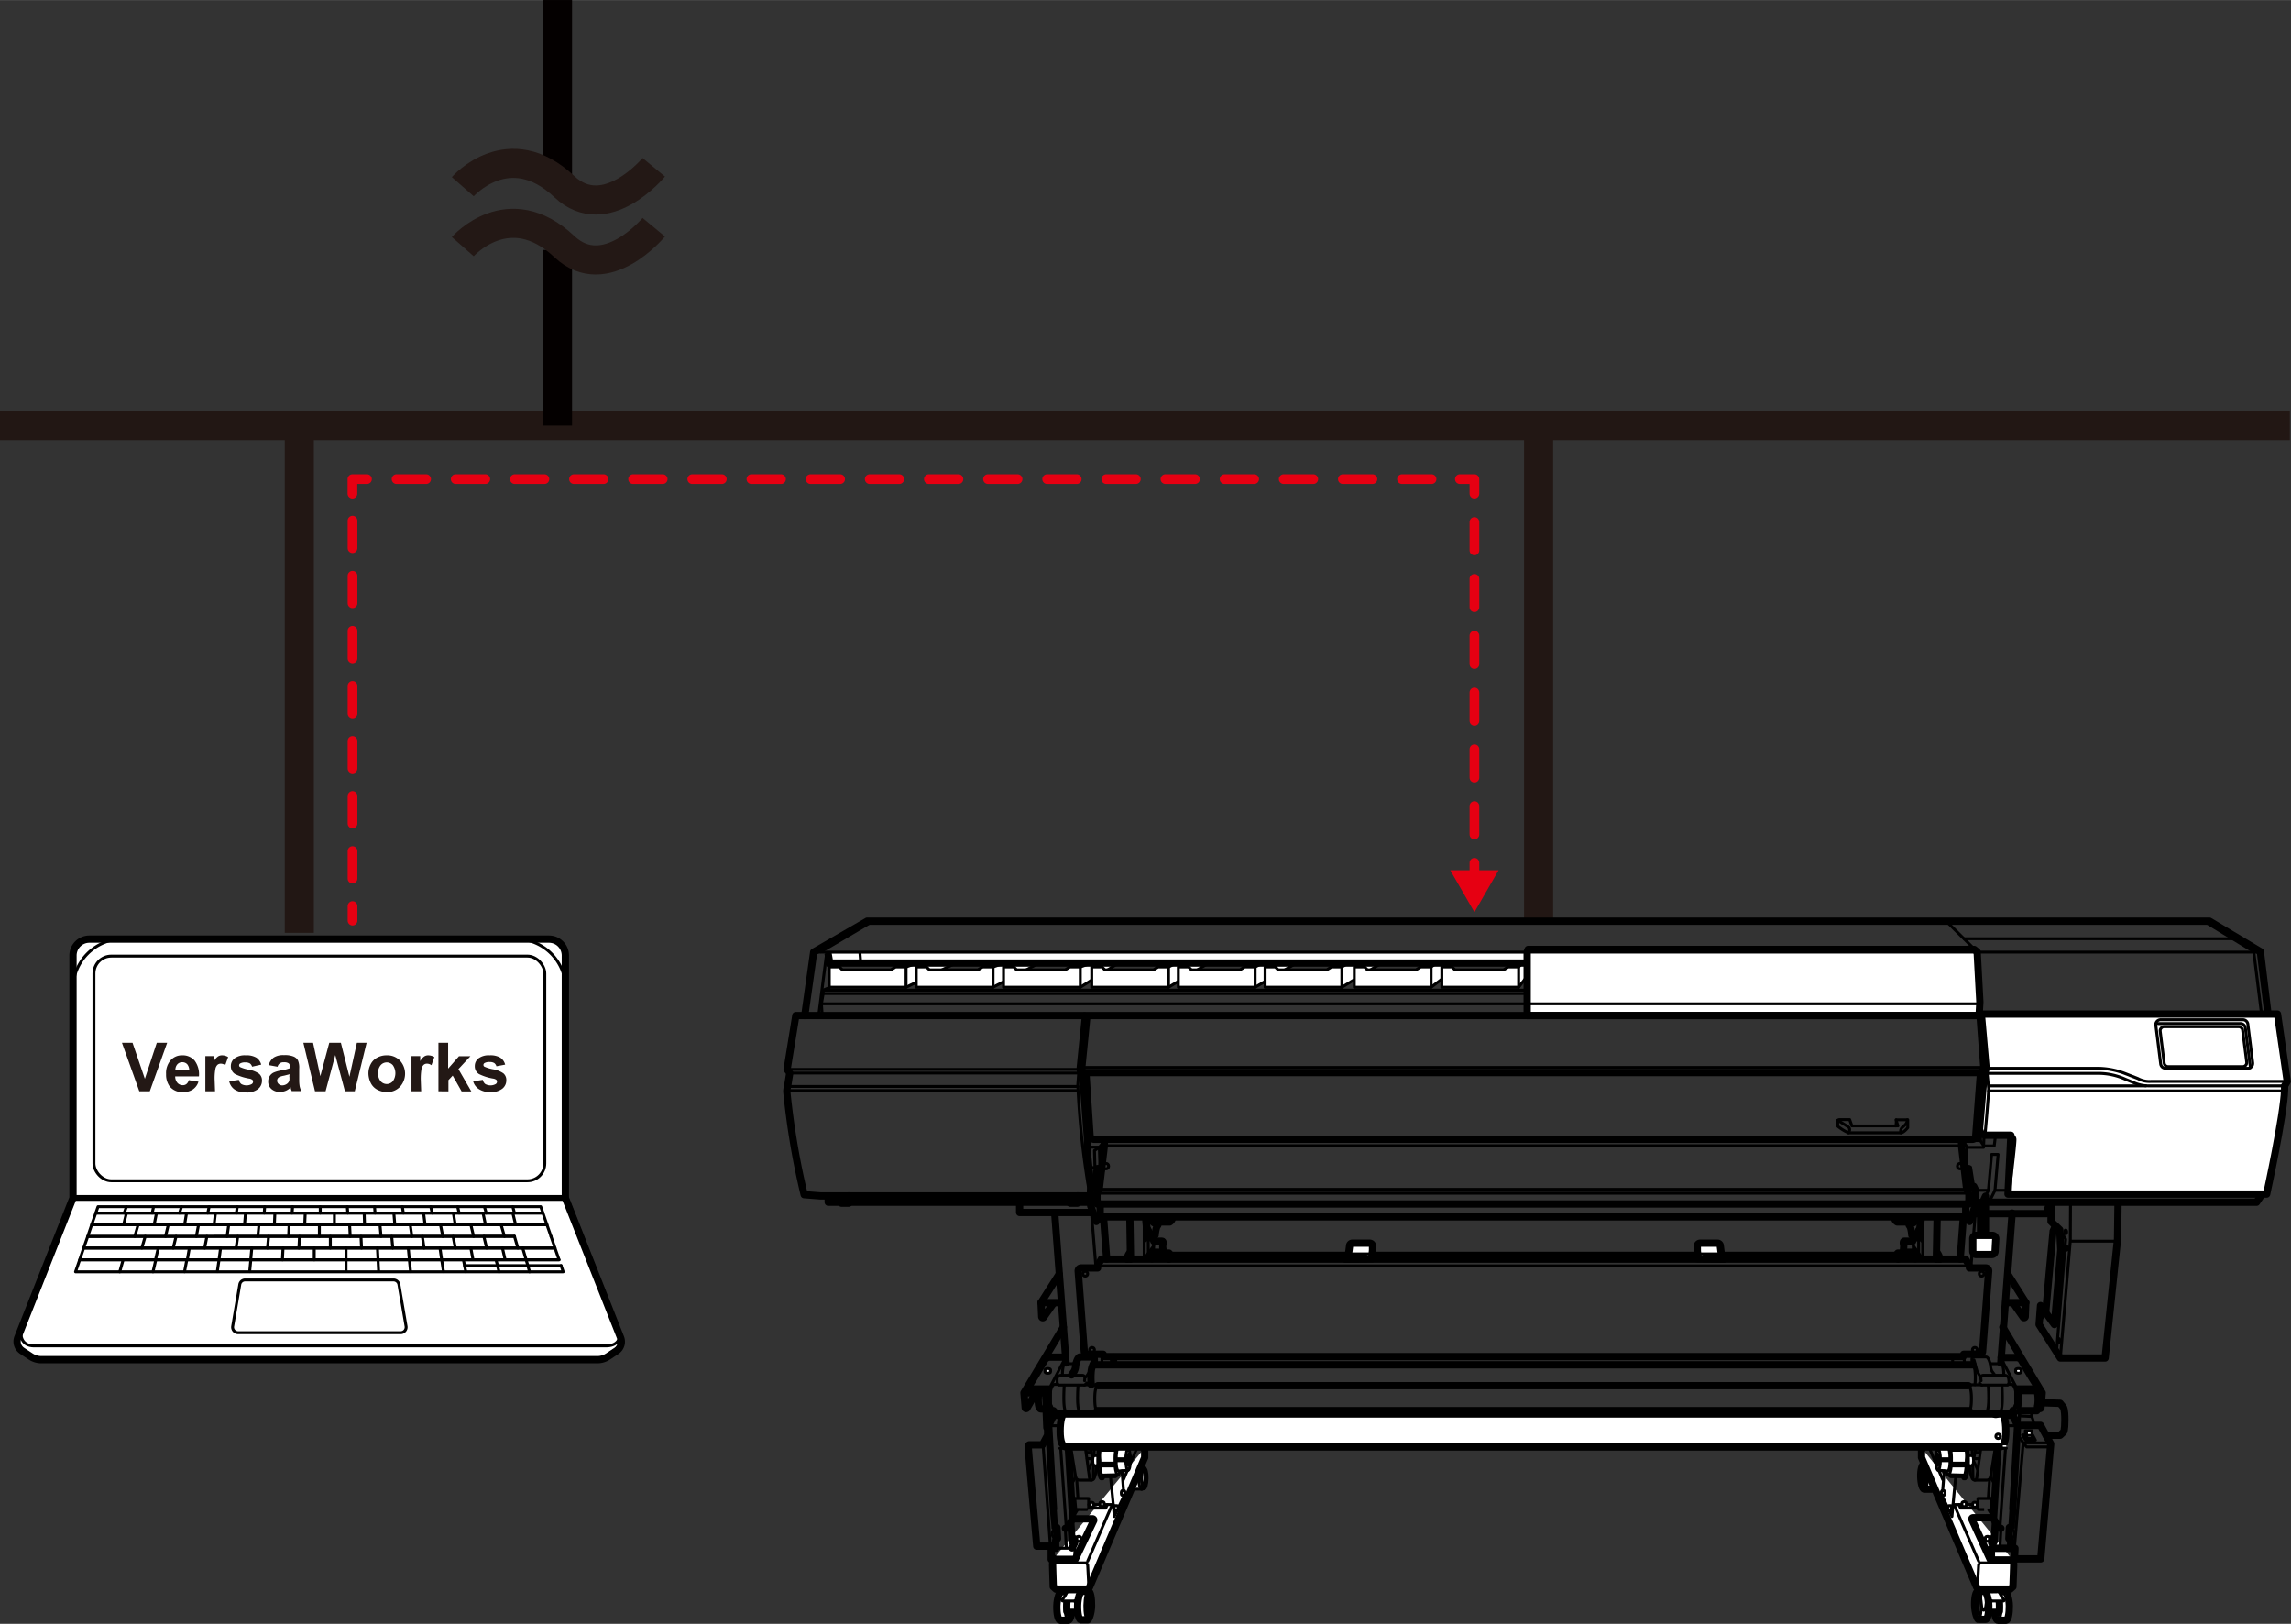 <svg id="レイヤー_1" data-name="レイヤー 1" xmlns="http://www.w3.org/2000/svg" width="83.36mm" height="59.08mm" viewBox="0 0 236.29 167.46"><rect x="0" y="0" width="236.29" height="167.46" fill="#333333" stroke="none"/><defs><style>.cls-1,.cls-15,.cls-2,.cls-3{fill:#fff;}.cls-1{stroke:#221714;}.cls-1,.cls-12,.cls-13{stroke-width:3px;}.cls-14,.cls-15,.cls-2,.cls-3,.cls-4,.cls-5{stroke:#000;}.cls-14,.cls-2,.cls-3,.cls-4,.cls-5,.cls-6,.cls-7,.cls-8,.cls-9{stroke-linecap:round;stroke-linejoin:round;}.cls-14,.cls-15,.cls-2{stroke-width:0.75px;}.cls-3,.cls-4{stroke-width:0.3px;}.cls-13,.cls-14,.cls-4,.cls-5,.cls-6,.cls-7,.cls-8,.cls-9{fill:none;}.cls-5{stroke-width:0.6px;}.cls-6,.cls-7,.cls-8,.cls-9{stroke:#e60012;}.cls-7{stroke-dasharray:2.84 2.84;}.cls-8{stroke-dasharray:3.05 3.05;}.cls-9{stroke-dasharray:2.93 2.93;}.cls-10{fill:#e60012;}.cls-11,.cls-12{fill:#231815;}.cls-12{stroke:#040000;}.cls-12,.cls-13,.cls-15{stroke-miterlimit:10;}.cls-13{stroke:#231815;}</style></defs><polyline class="cls-1" points="0 43.89 23.14 43.89 236.17 43.89"/><line class="cls-1" x1="30.87" y1="96.2" x2="30.87" y2="43.89"/><line class="cls-1" x1="158.69" y1="95.02" x2="158.69" y2="43.89"/><path class="cls-2" d="M64,137.94l-5.69-14.4v-25a1.69,1.69,0,0,0-1.68-1.69H9.21a1.69,1.69,0,0,0-1.68,1.69v25L2.36,136.62h0l-.52,1.32a1.15,1.15,0,0,0,.43,1.36l.91.6a2,2,0,0,0,1.08.32H61.62a2,2,0,0,0,1.08-.32l.9-.6A1.14,1.14,0,0,0,64,137.94Z"/><rect class="cls-3" x="9.69" y="98.6" width="46.5" height="23.17" rx="1.79"/><path class="cls-4" d="M12.68,96.83H53.2A5.15,5.15,0,0,1,58.35,102v21.56a0,0,0,0,1,0,0H7.53a0,0,0,0,1,0,0V102A5.15,5.15,0,0,1,12.68,96.83Z"/><path class="cls-4" d="M2.36,136.62c-.5,1.27,0,2.18,1.15,2.18h59c1.11,0,1.63-.69,1.27-1.59"/><path class="cls-5" d="M61.62,140.22H4.26a2,2,0,0,1-1.08-.32l-.91-.6a1.15,1.15,0,0,1-.43-1.36l5.69-14.4H58.35L64,137.94a1.14,1.14,0,0,1-.44,1.36l-.9.6A2,2,0,0,1,61.62,140.22Z"/><polygon class="cls-4" points="8.22 129.92 57.66 129.92 57.24 128.71 8.63 128.71 8.22 129.92"/><polyline class="cls-4" points="53.06 127.5 9.05 127.51 8.63 128.71 57.24 128.71 56.83 127.51"/><polyline class="cls-4" points="57.66 129.92 8.22 129.92 7.79 131.16 58.09 131.16 57.87 130.52"/><line class="cls-4" x1="57.87" y1="130.52" x2="47.92" y2="130.52"/><polygon class="cls-4" points="55.77 124.44 10.11 124.44 9.88 125.1 56 125.1 55.77 124.44"/><polyline class="cls-4" points="56.83 127.51 56.41 126.3 9.46 126.3 9.05 127.51 53.06 127.5"/><polygon class="cls-4" points="56 125.1 9.88 125.1 9.46 126.3 56.41 126.3 56 125.1"/><line class="cls-4" x1="32.41" y1="129.92" x2="32.41" y2="128.71"/><line class="cls-4" x1="29.13" y1="129.92" x2="29.19" y2="128.71"/><line class="cls-4" x1="25.86" y1="129.92" x2="25.97" y2="128.71"/><line class="cls-4" x1="22.59" y1="129.92" x2="22.75" y2="128.71"/><line class="cls-4" x1="19.32" y1="129.92" x2="19.53" y2="128.71"/><line class="cls-4" x1="16.04" y1="129.92" x2="16.32" y2="128.71"/><line class="cls-4" x1="35.69" y1="129.92" x2="35.69" y2="128.71"/><line class="cls-4" x1="38.99" y1="129.91" x2="38.93" y2="128.71"/><line class="cls-4" x1="42.22" y1="129.9" x2="42.11" y2="128.71"/><line class="cls-4" x1="45.55" y1="129.9" x2="45.38" y2="128.71"/><line class="cls-4" x1="48.78" y1="129.89" x2="48.56" y2="128.71"/><line class="cls-4" x1="52.09" y1="129.88" x2="51.82" y2="128.71"/><line class="cls-4" x1="54.25" y1="129.87" x2="53.91" y2="128.71"/><line class="cls-4" x1="39.05" y1="131.13" x2="38.99" y2="129.91"/><line class="cls-4" x1="42.34" y1="131.14" x2="42.22" y2="129.9"/><line class="cls-4" x1="45.74" y1="131.14" x2="45.55" y2="129.9"/><line class="cls-4" x1="48.04" y1="131.15" x2="47.8" y2="129.95"/><line class="cls-4" x1="51.47" y1="131.16" x2="51.16" y2="129.92"/><line class="cls-4" x1="54.62" y1="131.16" x2="54.25" y2="129.87"/><line class="cls-4" x1="37.29" y1="128.71" x2="37.23" y2="127.51"/><line class="cls-4" x1="40.51" y1="128.71" x2="40.4" y2="127.51"/><line class="cls-4" x1="43.74" y1="128.71" x2="43.56" y2="127.51"/><line class="cls-4" x1="46.96" y1="128.71" x2="46.73" y2="127.51"/><line class="cls-4" x1="50.19" y1="128.71" x2="49.9" y2="127.5"/><line class="cls-4" x1="53.41" y1="128.71" x2="53.06" y2="127.5"/><line class="cls-4" x1="52.03" y1="127.51" x2="51.68" y2="126.3"/><line class="cls-4" x1="48.85" y1="127.51" x2="48.56" y2="126.3"/><line class="cls-4" x1="45.67" y1="127.51" x2="45.43" y2="126.3"/><line class="cls-4" x1="42.48" y1="127.51" x2="42.31" y2="126.3"/><line class="cls-4" x1="39.3" y1="127.51" x2="39.19" y2="126.3"/><line class="cls-4" x1="36.12" y1="127.51" x2="36.06" y2="126.3"/><line class="cls-4" x1="14.63" y1="128.71" x2="14.98" y2="127.5"/><line class="cls-4" x1="17.87" y1="128.71" x2="18.16" y2="127.5"/><line class="cls-4" x1="21.11" y1="128.71" x2="21.34" y2="127.51"/><line class="cls-4" x1="24.35" y1="128.71" x2="24.52" y2="127.51"/><line class="cls-4" x1="27.59" y1="128.71" x2="27.7" y2="127.51"/><line class="cls-4" x1="30.83" y1="128.71" x2="30.89" y2="127.51"/><line class="cls-4" x1="34.07" y1="128.71" x2="34.07" y2="127.51"/><line class="cls-4" x1="12.35" y1="131.16" x2="12.7" y2="129.92"/><line class="cls-4" x1="15.78" y1="131.16" x2="16.07" y2="129.92"/><line class="cls-4" x1="19.03" y1="131.15" x2="19.27" y2="129.92"/><line class="cls-4" x1="22.41" y1="131.14" x2="22.59" y2="129.92"/><line class="cls-4" x1="25.75" y1="131.14" x2="25.87" y2="129.92"/><line class="cls-4" x1="35.69" y1="131.12" x2="35.69" y2="129.92"/><line class="cls-4" x1="13.9" y1="127.51" x2="14.25" y2="126.3"/><line class="cls-4" x1="17.07" y1="127.51" x2="17.36" y2="126.3"/><line class="cls-4" x1="20.25" y1="127.51" x2="20.48" y2="126.3"/><line class="cls-4" x1="23.42" y1="127.51" x2="23.59" y2="126.3"/><line class="cls-4" x1="26.59" y1="127.51" x2="26.71" y2="126.3"/><line class="cls-4" x1="29.77" y1="127.51" x2="29.82" y2="126.3"/><line class="cls-4" x1="32.94" y1="127.51" x2="32.94" y2="126.3"/><line class="cls-4" x1="12.75" y1="126.3" x2="13.04" y2="125.1"/><line class="cls-4" x1="15.9" y1="126.3" x2="16.14" y2="125.1"/><line class="cls-4" x1="19.04" y1="126.3" x2="19.24" y2="125.1"/><line class="cls-4" x1="22.08" y1="126.3" x2="22.22" y2="125.1"/><line class="cls-4" x1="25.22" y1="126.3" x2="25.32" y2="125.1"/><line class="cls-4" x1="28.3" y1="126.3" x2="28.35" y2="125.1"/><line class="cls-4" x1="31.43" y1="126.3" x2="31.48" y2="125.1"/><line class="cls-4" x1="53.18" y1="126.3" x2="52.89" y2="125.1"/><line class="cls-4" x1="50.07" y1="126.3" x2="49.82" y2="125.1"/><line class="cls-4" x1="46.95" y1="126.3" x2="46.76" y2="125.1"/><line class="cls-4" x1="43.84" y1="126.3" x2="43.69" y2="125.1"/><line class="cls-4" x1="40.72" y1="126.3" x2="40.62" y2="125.1"/><line class="cls-4" x1="37.6" y1="126.3" x2="37.56" y2="125.1"/><line class="cls-4" x1="34.49" y1="126.3" x2="34.49" y2="125.1"/><line class="cls-4" x1="12.81" y1="125.1" x2="13.04" y2="124.44"/><line class="cls-4" x1="18.52" y1="125.1" x2="18.72" y2="124.44"/><line class="cls-4" x1="21.43" y1="125.1" x2="21.57" y2="124.44"/><line class="cls-4" x1="24.38" y1="125.1" x2="24.47" y2="124.44"/><line class="cls-4" x1="27.25" y1="125.1" x2="27.3" y2="124.44"/><line class="cls-4" x1="30.13" y1="125.1" x2="30.18" y2="124.44"/><line class="cls-4" x1="53.06" y1="125.1" x2="52.89" y2="124.44"/><line class="cls-4" x1="50.15" y1="125.1" x2="49.96" y2="124.44"/><line class="cls-4" x1="47.35" y1="125.1" x2="47.2" y2="124.44"/><line class="cls-4" x1="44.57" y1="125.1" x2="44.43" y2="124.44"/><line class="cls-4" x1="41.6" y1="125.1" x2="41.5" y2="124.44"/><line class="cls-4" x1="35.87" y1="125.1" x2="35.82" y2="124.44"/><line class="cls-4" x1="33.03" y1="125.1" x2="33.03" y2="124.44"/><line class="cls-4" x1="38.68" y1="125.1" x2="38.63" y2="124.44"/><path class="cls-4" d="M40.59,132H25.29a.56.56,0,0,0-.56.47L24,136.77a.57.57,0,0,0,.56.67H41.32a.57.57,0,0,0,.56-.67l-.73-4.26A.57.57,0,0,0,40.59,132Z"/><line class="cls-4" x1="15.7" y1="125.1" x2="15.84" y2="124.44"/><line class="cls-6" x1="36.36" y1="94.94" x2="36.36" y2="93.44"/><line class="cls-7" x1="36.36" y1="90.61" x2="36.36" y2="52.32"/><polyline class="cls-6" points="36.35 50.91 36.35 49.41 37.85 49.41"/><line class="cls-8" x1="40.9" y1="49.41" x2="149.05" y2="49.41"/><polyline class="cls-6" points="150.57 49.41 152.07 49.41 152.07 50.91"/><line class="cls-9" x1="152.07" y1="53.83" x2="152.07" y2="87.52"/><line class="cls-6" x1="152.07" y1="88.98" x2="152.07" y2="90.48"/><polygon class="cls-10" points="149.58 89.75 152.07 94.07 154.56 89.75 149.58 89.75"/><path class="cls-11" d="M14.37,112.54l-1.79-5h1.09l1.27,3.71,1.23-3.71h1.07l-1.79,5Z"/><path class="cls-11" d="M19.47,111.39l1,.16a1.51,1.51,0,0,1-.58.8,1.72,1.72,0,0,1-1,.27,1.64,1.64,0,0,1-1.41-.61,2.07,2.07,0,0,1-.35-1.25,2,2,0,0,1,.47-1.42,1.54,1.54,0,0,1,1.19-.51,1.6,1.6,0,0,1,1.28.54,2.37,2.37,0,0,1,.45,1.63H18.07a1,1,0,0,0,.23.67.73.73,0,0,0,.56.24.57.57,0,0,0,.38-.13A.74.74,0,0,0,19.47,111.39Zm.05-1a1,1,0,0,0-.21-.64.69.69,0,0,0-.5-.21.67.67,0,0,0-.52.22.86.86,0,0,0-.2.63Z"/><path class="cls-11" d="M22.18,112.54h-1v-3.63h.89v.52a1.38,1.38,0,0,1,.41-.48.74.74,0,0,1,.42-.12,1.21,1.21,0,0,1,.63.18l-.3.84a.8.8,0,0,0-.45-.16.55.55,0,0,0-.34.11.79.79,0,0,0-.22.4,5.35,5.35,0,0,0-.08,1.22Z"/><path class="cls-11" d="M23.64,111.51l1-.15a.69.69,0,0,0,.25.43,1.11,1.11,0,0,0,1.08,0,.29.29,0,0,0,.13-.25.21.21,0,0,0-.07-.18.7.7,0,0,0-.32-.13,5.23,5.23,0,0,1-1.47-.47.93.93,0,0,1-.43-.82,1,1,0,0,1,.37-.79,1.77,1.77,0,0,1,1.16-.32,2,2,0,0,1,1.1.24,1.23,1.23,0,0,1,.5.72L26,110a.65.65,0,0,0-.22-.33.88.88,0,0,0-.47-.11,1,1,0,0,0-.54.11.23.23,0,0,0-.11.19.21.21,0,0,0,.1.18,3.78,3.78,0,0,0,.89.27,2.56,2.56,0,0,1,1.07.42.89.89,0,0,1,.3.72,1.09,1.09,0,0,1-.41.86,1.85,1.85,0,0,1-1.24.35,2,2,0,0,1-1.17-.3A1.39,1.39,0,0,1,23.64,111.51Z"/><path class="cls-11" d="M28.59,110l-.87-.16a1.38,1.38,0,0,1,.51-.78,1.82,1.82,0,0,1,1.06-.25,2.34,2.34,0,0,1,1,.15.9.9,0,0,1,.44.39,1.88,1.88,0,0,1,.13.86v1.12a4,4,0,0,0,.05.71,2.14,2.14,0,0,0,.17.48h-1c0-.06-.06-.16-.09-.28a.53.53,0,0,0,0-.11,1.48,1.48,0,0,1-1.12.47,1.24,1.24,0,0,1-.88-.3,1,1,0,0,1-.33-.77,1,1,0,0,1,.15-.55,1,1,0,0,1,.41-.37,3.33,3.33,0,0,1,.77-.22,4.38,4.38,0,0,0,.93-.24v-.09a.51.51,0,0,0-.14-.4.8.8,0,0,0-.51-.11.59.59,0,0,0-.64.45Zm1.29.78-.59.15a1.77,1.77,0,0,0-.52.16.43.43,0,0,0-.19.34.47.47,0,0,0,.15.35.53.53,0,0,0,.39.15.86.86,0,0,0,.49-.17.64.64,0,0,0,.23-.32,1.65,1.65,0,0,0,0-.47Z"/><path class="cls-11" d="M32.49,112.54l-1.2-5h1l.75,3.44.92-3.44h1.2l.88,3.5.77-3.5h1l-1.22,5H35.58l-1-3.74-1,3.74Z"/><path class="cls-11" d="M38,110.68a2.06,2.06,0,0,1,.23-.93,1.57,1.57,0,0,1,.67-.68,2,2,0,0,1,1-.24,1.8,1.8,0,0,1,1.35.54,2,2,0,0,1,0,2.71,1.79,1.79,0,0,1-1.34.54,2.1,2.1,0,0,1-.95-.22,1.57,1.57,0,0,1-.69-.66A2.3,2.3,0,0,1,38,110.68Zm1,0a1.19,1.19,0,0,0,.26.82.83.83,0,0,0,1.26,0,1.44,1.44,0,0,0,0-1.65.83.83,0,0,0-1.26,0A1.21,1.21,0,0,0,39,110.73Z"/><path class="cls-11" d="M43.44,112.54h-1v-3.63h.9v.52a1.38,1.38,0,0,1,.41-.48.73.73,0,0,1,.41-.12,1.27,1.27,0,0,1,.64.18l-.3.84a.8.8,0,0,0-.45-.16.53.53,0,0,0-.34.11.8.8,0,0,0-.23.4,6,6,0,0,0-.08,1.22Z"/><path class="cls-11" d="M45.22,112.54v-5h1v2.66l1.12-1.28h1.18l-1.24,1.33,1.33,2.3h-1l-.92-1.63-.44.47v1.16Z"/><path class="cls-11" d="M48.8,111.51l1-.15a.69.69,0,0,0,.25.43,1.11,1.11,0,0,0,1.08,0,.29.29,0,0,0,.13-.25.21.21,0,0,0-.07-.18.7.7,0,0,0-.32-.13,5.23,5.23,0,0,1-1.47-.47.93.93,0,0,1-.43-.82,1,1,0,0,1,.37-.79,1.77,1.77,0,0,1,1.16-.32,2,2,0,0,1,1.1.24,1.23,1.23,0,0,1,.5.72l-.9.17a.65.65,0,0,0-.22-.33.88.88,0,0,0-.47-.11,1,1,0,0,0-.54.11.23.23,0,0,0-.11.19.21.21,0,0,0,.1.18,3.78,3.78,0,0,0,.89.27,2.56,2.56,0,0,1,1.07.42.89.89,0,0,1,.3.72,1.09,1.09,0,0,1-.41.86,1.85,1.85,0,0,1-1.24.35,2,2,0,0,1-1.17-.3A1.39,1.39,0,0,1,48.8,111.51Z"/><line class="cls-12" x1="57.5" y1="25.77" x2="57.5" y2="43.89"/><line class="cls-12" x1="57.5" x2="57.5" y2="18.12"/><path class="cls-13" d="M47.73,19.25s4.74-5.41,10.48,0c4.26,4,9.22-2,9.22-2"/><path class="cls-13" d="M47.73,25.43s4.74-5.4,10.48,0c4.26,4,9.22-2,9.22-2"/><polygon class="cls-3" points="208.59 147.98 208.91 148.52 209.93 148.52 209.64 147.98 208.59 147.98"/><path class="cls-2" d="M110.24,164.15c-.08,0-.77,0-.85,0s-.37.64-.39,1.45.13,1.48.33,1.49h.85c.2,0,.38-.63.39-1.44S110.44,164.16,110.24,164.15Z"/><ellipse class="cls-4" cx="110.21" cy="165.61" rx="1.47" ry="0.36" transform="translate(-57.29 272.93) rotate(-89)"/><path class="cls-2" d="M110.35,163.76v.47a7.57,7.57,0,0,0-.32,1,8.27,8.27,0,0,0,0,.94l.12.1h1.24l0-2.55"/><polyline class="cls-3" points="109.92 164.93 110.07 165.46 110.18 165.46 110.18 164.82"/><polyline class="cls-3" points="110.77 164.91 111.01 165.48 111.22 165.48 111.37 164.74"/><path class="cls-3" d="M110,164.28a2.94,2.94,0,0,1-.37.59c-.15.13-.08.23,0,.23h1.11a.71.71,0,0,0,.48-.3c.08-.14.22-.45.22-.45a.13.13,0,0,0-.15-.19c-.23,0-.94,0-.94,0A.33.33,0,0,0,110,164.28Z"/><path class="cls-2" d="M112.27,164.11c-.08,0-.69,0-.76,0s-.35.63-.37,1.44.13,1.48.32,1.49.68,0,.75,0,.36-.64.37-1.45S112.46,164.12,112.27,164.11Z"/><ellipse class="cls-4" cx="112.3" cy="165.58" rx="1.22" ry="0.29" transform="translate(-55.09 275.16) rotate(-89.07)"/><ellipse class="cls-4" cx="112.24" cy="165.57" rx="1.47" ry="0.34" transform="translate(-55.14 275.1) rotate(-89.07)"/><ellipse class="cls-4" cx="112.39" cy="165.58" rx="0.89" ry="0.21" transform="translate(-55 275.26) rotate(-89.07)"/><path class="cls-3" d="M117.82,151h-.75c-.19,0-.36.56-.37,1.27s.12,1.29.31,1.3h.76c.19,0,.35-.56.37-1.27S118,151.05,117.82,151Z"/><ellipse class="cls-4" cx="117.86" cy="152.33" rx="1.07" ry="0.29" transform="matrix(0.02, -1, 1, 0.02, -36.67, 267.28)"/><ellipse class="cls-4" cx="117.8" cy="152.32" rx="1.29" ry="0.34" transform="translate(-36.73 267.22) rotate(-88.92)"/><ellipse class="cls-4" cx="117.95" cy="152.33" rx="0.78" ry="0.21" transform="translate(-36.58 267.37) rotate(-88.92)"/><path class="cls-2" d="M108.68,160.71a3.55,3.55,0,0,0-.12.61c0,.17.07,2.31.07,2.31l.28.25,3.29,0,.18-.22,5.68-13.35,0-1"/><line class="cls-4" x1="117.31" y1="149.22" x2="115.87" y2="152.59"/><path class="cls-3" d="M113.69,150.11h-.87s-.12.06-.12.51.12.54.12.54h.79"/><path class="cls-3" d="M113.72,152.29l1.32,0,.24-.16c.18,0,.32-.7.32-1.55s-.14-1.55-.32-1.55l-.08-.13-1.42-.13-.07,0h-.26s-.23.27-.23,1.89.31,1.84.31,1.84h.22l.07-.11Z"/><path class="cls-3" d="M116.35,151.62c.13,0,.24-.48.24-1.08s-.11-1.08-.24-1.08l-.08-.08h-.93c-.13,0-.22.31-.22,1.32s.25,1,.25,1Z"/><path class="cls-4" d="M116.35,151.62c-.13,0-.24-.48-.24-1.08s.11-1.08.24-1.08"/><ellipse class="cls-4" cx="116.42" cy="150.54" rx="0.13" ry="0.6"/><path class="cls-4" d="M115,150.85c0-.1,0-.21,0-.31a5.39,5.39,0,0,1,.07-1"/><ellipse class="cls-3" cx="116.51" cy="150.54" rx="0.09" ry="0.41"/><line class="cls-4" x1="116.12" y1="150.64" x2="115.18" y2="150.64"/><line class="cls-4" x1="116.12" y1="150.44" x2="115.18" y2="150.44"/><path class="cls-4" d="M113.55,149.26l1.29,0,.25.05c0-.22.12-.35.19-.35"/><path class="cls-4" d="M113.5,151.18H115c.05.52.17.91.29.91"/><line class="cls-4" x1="113.59" y1="149.56" x2="114.98" y2="149.56"/><path class="cls-4" d="M114.84,149.29c-.19.09,0,.18,0,.15l.19.14"/><path class="cls-4" d="M113.55,150.89H115l-.19.11s-.06.09,0,.14"/><path class="cls-4" d="M113.71,148.68a3.73,3.73,0,0,0-.27,1.88c0,1.51.31,1.85.31,1.85"/><line class="cls-4" x1="113.74" y1="148.94" x2="115.23" y2="148.98"/><line class="cls-4" x1="113.66" y1="152.12" x2="115.22" y2="152.08"/><path class="cls-4" d="M110.44,149.25l.5,3.09a.42.42,0,0,0,.41.3h1.2c.31,0,.41-.3.58-1.5"/><path class="cls-4" d="M111.93,149.2l.4,2.92s0,.52.22.52"/><line class="cls-4" x1="112.45" y1="149.25" x2="112.65" y2="150.31"/><line class="cls-4" x1="112.82" y1="150.11" x2="112.86" y2="149.25"/><line class="cls-4" x1="112.05" y1="149.78" x2="112.55" y2="149.78"/><line class="cls-4" x1="112.13" y1="150.43" x2="112.65" y2="150.43"/><line class="cls-4" x1="112.78" y1="151.06" x2="112.76" y2="152.49"/><line class="cls-4" x1="112.65" y1="150.76" x2="112.28" y2="151.56"/><path class="cls-3" d="M108.35,141.26c0-.07-.13-.13-.28-.13s-.29.06-.29.13v.23c0,.07.13.13.29.13s.28-.06.28-.13Z"/><path class="cls-3" d="M111.48,158.58c0-.08-.1-.14-.23-.14s-.22.06-.22.14v.23c0,.08.1.14.22.14s.23-.06.23-.14Z"/><polyline class="cls-14" points="233.44 122.95 232.74 123.98 205.15 123.98 205.13 123.86 204.6 123.86"/><polyline class="cls-3" points="87.34 99.14 85.53 99.72 85.53 101.81 93.45 101.81 98.9 99.17 95.18 99.11 93.45 99.72 92.36 99.72 91.89 100.02 86.88 100.02 86.58 99.72 85.53 99.72"/><polyline class="cls-3" points="96.31 99.14 94.5 99.72 94.5 101.81 102.42 101.81 107.47 99.17 104.16 99.11 102.42 99.72 101.34 99.72 100.86 100.02 95.86 100.02 95.56 99.72 94.5 99.72"/><polyline class="cls-3" points="105.31 99.14 103.5 99.72 103.5 101.81 111.42 101.81 115.72 99.09 113.16 99.11 111.42 99.72 110.34 99.72 109.86 100.02 104.86 100.02 104.56 99.72 103.5 99.72"/><polyline class="cls-3" points="114.41 99.14 112.6 99.72 112.6 101.81 120.52 101.81 125.13 99.04 121.91 99.02 120.52 99.72 119.44 99.72 118.97 100.02 113.96 100.02 113.66 99.72 112.6 99.72"/><polyline class="cls-3" points="123.34 99.14 121.53 99.72 121.53 101.81 129.45 101.81 134.2 99.04 130.83 99.02 129.45 99.72 128.37 99.72 127.89 100.02 122.89 100.02 122.59 99.72 121.53 99.72"/><polyline class="cls-3" points="131.69 99.14 130.48 99.72 130.48 101.81 138.4 101.81 142.85 99.11 139.61 98.97 138.4 99.72 137.32 99.72 136.84 100.02 131.84 100.02 131.54 99.72 130.48 99.72"/><polyline class="cls-3" points="140.61 99.14 139.68 99.72 139.68 101.81 147.6 101.81 149.51 100.37 149.34 98.49 147.6 99.72 146.52 99.72 146.04 100.02 141.04 100.02 140.74 99.72 139.68 99.72"/><polyline class="cls-3" points="149.36 99.14 148.71 99.72 148.71 101.81 156.63 101.81 157.99 100.05 157.81 98.46 156.63 99.72 155.55 99.72 155.07 100.02 150.07 100.02 149.76 99.72 148.71 99.72"/><polyline class="cls-15" points="85.4 98.31 85.58 99.32 160.28 99.32 160.28 98.31"/><polyline class="cls-14" points="85.42 123.35 85.42 123.98 112.4 123.98"/><path class="cls-14" d="M112.35,123.33H84.62l-1.68-.13a79.06,79.06,0,0,1-1.79-10.61,1.84,1.84,0,0,1,.08-.55l.22-1.38-.27-.38.9-5.55H83l.92-6.54L89.44,95H227.88l5.25,3.14.79,6.45"/><line class="cls-4" x1="81.23" y1="112.04" x2="111.17" y2="112.04"/><line class="cls-4" x1="81.2" y1="112.47" x2="111.12" y2="112.47"/><polygon class="cls-2" points="86.63 123.35 86.78 124.08 87.54 124.08 87.66 123.33 86.63 123.35"/><polygon class="cls-2" points="110.22 123.35 110.37 124.08 111.12 124.08 111.25 123.33 110.22 123.35"/><polyline class="cls-14" points="105.16 124.01 105.16 125.04 112.7 125.04"/><line class="cls-4" x1="85.25" y1="98.34" x2="84.44" y2="104.7"/><polyline class="cls-4" points="85.4 98.31 85.58 99.32 160.28 99.32 160.28 98.31"/><line class="cls-4" x1="84.65" y1="98.16" x2="89.98" y2="95.02"/><line class="cls-4" x1="88.69" y1="98.26" x2="88.77" y2="99.27"/><polyline class="cls-4" points="85.5 101.86 84.9 102.11 158.3 102.11"/><polyline class="cls-4" points="84.9 102.11 84.9 102.46 158.41 102.46"/><polyline class="cls-4" points="84.9 102.46 84.72 103.52 84.8 104.72"/><line class="cls-4" x1="93.45" y1="99.72" x2="93.45" y2="101.81"/><line class="cls-4" x1="102.42" y1="99.72" x2="102.42" y2="101.81"/><line class="cls-4" x1="111.42" y1="99.72" x2="111.42" y2="101.81"/><line class="cls-4" x1="120.52" y1="99.72" x2="120.52" y2="101.81"/><line class="cls-4" x1="129.45" y1="99.72" x2="129.45" y2="101.81"/><line class="cls-4" x1="138.4" y1="99.72" x2="138.4" y2="101.81"/><line class="cls-4" x1="147.6" y1="99.72" x2="147.6" y2="101.81"/><line class="cls-4" x1="156.63" y1="99.72" x2="156.63" y2="101.81"/><polygon class="cls-2" points="204.12 104.73 157.51 104.73 157.51 98.16 157.61 97.91 203.61 97.91 203.92 98.16 204.2 103.34 204.12 104.73"/><line class="cls-14" x1="82.95" y1="104.73" x2="204.09" y2="104.73"/><line class="cls-4" x1="83.82" y1="98.19" x2="233.04" y2="98.19"/><polyline class="cls-4" points="227.32 95 232.45 98.14 233.24 104.51"/><line class="cls-4" x1="203.92" y1="98.16" x2="200.73" y2="95"/><line class="cls-4" x1="202.58" y1="96.81" x2="230.33" y2="96.81"/><line class="cls-4" x1="84.72" y1="103.52" x2="204.12" y2="103.52"/><path class="cls-2" d="M204.24,105.07v-.49H234.9l1,6.94-.27.46,0,.41c-.08,2.64-1.85,10.75-1.85,10.75H207.1l.3-6.07h-2.67l-.42-.19-.15-.42.49-5.8Z"/><path class="cls-4" d="M204.58,104.58l.49,5.59h11.39a8,8,0,0,1,2.67.52l1.36.53a2.47,2.47,0,0,0,1.36.3h14.07"/><path class="cls-4" d="M205.07,110.17l-.12.52s.12,1.1.15,1.55-.37,4.83-.37,4.83"/><path class="cls-4" d="M205,110.69h11.51a6.85,6.85,0,0,1,2.71.61l1,.41a3.82,3.82,0,0,0,1.43.27h14"/><line class="cls-4" x1="221.32" y1="111.98" x2="205.18" y2="111.98"/><line class="cls-4" x1="205.1" y1="112.5" x2="235.54" y2="112.5"/><path class="cls-4" d="M232.34,109.61l-.5-4a.52.52,0,0,0-.51-.45h-8.48a.5.5,0,0,0-.5.57l.5,4a.51.51,0,0,0,.5.44h8.49A.51.51,0,0,0,232.34,109.61Z"/><path class="cls-4" d="M231.72,109.53l-.42-3.29a.41.41,0,0,0-.41-.36h-7.68a.42.42,0,0,0-.41.47l.41,3.29a.42.42,0,0,0,.41.36h7.68A.42.42,0,0,0,231.72,109.53Z"/><path class="cls-4" d="M232.09,110.1V110l-.51-4a.5.5,0,0,0-.5-.44H222.6a.46.46,0,0,0-.21,0"/><path class="cls-4" d="M207.4,117.07a.44.44,0,0,1,.42.47c0,.63-.6,5.51-.6,5.51"/><polyline class="cls-4" points="205.15 123.98 205.76 122.75 206.08 119.05 205.41 119.05 205.08 122.75 204.47 123.98 203.67 123.98"/><polyline class="cls-14" points="203.5 125.16 211.06 125.16 211.31 124.31 211.31 124.03"/><polyline class="cls-14" points="211.54 124.03 211.54 125.97 212.44 126.82 212.55 128.91 211.89 136.6 210.46 134.64 210.31 136.6 212.5 140.05 217.12 140.05 218.4 127.78 218.45 124.01"/><polyline class="cls-4" points="213.55 124.01 213.53 127.93 212.5 140.05"/><line class="cls-4" x1="213.63" y1="128" x2="218.35" y2="128"/><polyline class="cls-4" points="212.44 126.82 213.05 127.8 212.12 139.27"/><path class="cls-14" d="M212,126.45s-.23.45-.25.52-.76,8.38-.76,8.38"/><ellipse class="cls-4" cx="213.05" cy="127.05" rx="0.1" ry="0.2"/><ellipse class="cls-4" cx="213.15" cy="128.73" rx="0.1" ry="0.2"/><ellipse class="cls-4" cx="212.34" cy="138.24" rx="0.1" ry="0.2"/><ellipse class="cls-4" cx="210.58" cy="135.75" rx="0.1" ry="0.2"/><path class="cls-2" d="M204.27,124v3.76h.51v-4.4l-.28.61Z"/><path class="cls-2" d="M203.82,127.4l1.66,0a.35.35,0,0,1,.36.37l-.07,1.28a.34.34,0,0,1-.35.33h-1.6a.35.35,0,0,1-.35-.35v-1.26A.35.35,0,0,1,203.82,127.4Z"/><polyline class="cls-4" points="204.63 117.12 204.58 118.32 202.87 118.32 202.82 120.31"/><line class="cls-4" x1="202.87" y1="118.32" x2="202.46" y2="117.54"/><path class="cls-4" d="M189.54,115.53v.61a4.66,4.66,0,0,0,1.11.68h5.4c.3,0,.71-.53.71-.53v-.43l0-.38h-1.16l-.05.63H191l-.23-.65h-1.08Z"/><path class="cls-4" d="M189.54,115.53l1.06.66c.35.22.05.63.05.63"/><path class="cls-4" d="M196.05,116.82a.54.54,0,0,1,.18-.58c.3-.25.48-.45.48-.76"/><polyline class="cls-4" points="195.5 116.11 195.75 116.11 195.55 115.48"/><line class="cls-4" x1="204.6" y1="110.08" x2="111.69" y2="110.08"/><polyline class="cls-4" points="111.72 104.85 111.17 110.28 81.18 110.28"/><polyline class="cls-4" points="111.17 110.28 111.25 110.66 81.45 110.66"/><path class="cls-4" d="M111.25,110.66l-.09,1.2a87.68,87.68,0,0,0,1.21,11.2"/><path class="cls-4" d="M202.59,120.16s0,.2.33.2h.3l.05,1.06"/><polyline class="cls-14" points="202.64 120.69 202.76 120.51 203.04 120.51 203.34 122.42 203.44 122.35 203.57 122.35 203.75 122.72 203.72 124.36 203.14 125.97 203.02 125.84 202.64 125.39"/><line class="cls-4" x1="205.08" y1="122.75" x2="203.75" y2="122.75"/><line class="cls-4" x1="205.76" y1="122.75" x2="207.04" y2="122.75"/><polyline class="cls-4" points="205.81 117.12 205.68 118.17 204.6 118.17 204.25 117.62"/><polyline class="cls-4" points="202.59 117.62 204.25 117.62 204.31 116.88"/><path class="cls-14" d="M113.9,117.52v.63l-.53,4.5-.23.45v1.06h.33v1.1s.1.23.55.23h88.17c.45,0,.55-.23.55-.23v-1.1h.33V123.1l-.23-.45-.53-4.5v-.63"/><polyline class="cls-14" points="113.47 124.16 143.19 124.16 173.02 124.16 202.74 124.16"/><polyline class="cls-14" points="113.57 120.69 113.45 120.51 113.17 120.51 112.87 122.42 112.77 122.35 112.64 122.35 112.47 122.72 112.49 124.36 113.07 125.97 113.19 125.84 113.57 125.39"/><polyline class="cls-4" points="113.37 122.65 139.17 122.65 177.04 122.65 202.84 122.65"/><polyline class="cls-4" points="113.22 123.05 139.02 123.05 177.19 123.05 202.99 123.05"/><polyline class="cls-4" points="113.9 118.15 143.39 118.15 172.82 118.15 202.31 118.15"/><polyline class="cls-14" points="112.1 104.81 111.57 110.13 111.65 110.61 204.5 110.61 204.6 110.15"/><line class="cls-14" x1="111.88" y1="104.77" x2="111.99" y2="105.19"/><polyline class="cls-14" points="111.65 110.61 112.18 117.67 112.1 118.42 112.52 122.54"/><path class="cls-14" d="M112,110.69l.42,6.38a.45.45,0,0,0,.45.42h90.56a.35.35,0,0,0,.34-.31l.5-6.6"/><polyline class="cls-4" points="112.4 120.41 113.45 120.41 113.61 120.31"/><polyline class="cls-4" points="113.89 117.7 113.38 118.3 112.1 118.3"/><polyline class="cls-4" points="113.45 120.41 113.38 118.3 112.88 118.65 112.93 120.41"/><circle class="cls-4" cx="114.06" cy="120.26" r="0.28"/><circle class="cls-4" cx="202.16" cy="120.26" r="0.28"/><line class="cls-14" x1="108.78" y1="125.1" x2="109.95" y2="140.56"/><path class="cls-14" d="M109.24,131.4l-1.87,2.94.07,1.45a.11.11,0,0,0,.2.06l1-1.43"/><line class="cls-14" x1="107.37" y1="134.34" x2="109.44" y2="134.34"/><line class="cls-4" x1="112.58" y1="125.14" x2="113.03" y2="130.69"/><line class="cls-14" x1="113.81" y1="125.49" x2="114.14" y2="129.84"/><line class="cls-14" x1="116.53" y1="125.57" x2="116.6" y2="129.86"/><path class="cls-14" d="M116.53,129.19a1.19,1.19,0,0,0-.28.67"/><line class="cls-4" x1="118.01" y1="125.54" x2="118.01" y2="129.84"/><path class="cls-4" d="M118.42,125.48l.09,1.13a1.4,1.4,0,0,1,.23.56,2.18,2.18,0,0,1,0,.48"/><path class="cls-14" d="M118.15,125.48l.1,1.13a1.4,1.4,0,0,1,.23.56,2.5,2.5,0,0,1,0,.48h.27l.39-.27a3.87,3.87,0,0,1,.12-.71.79.79,0,0,1,.15-.31l.07-.24"/><path class="cls-14" d="M120.93,125.52a.59.59,0,0,1-.29.5l-1.32,0-.13.08H119a.77.77,0,0,1-.31-.62"/><line class="cls-4" x1="118.98" y1="127.46" x2="118.98" y2="129.1"/><path class="cls-14" d="M120.68,129.4a.48.48,0,0,0-.11-.17H120l-.12-.09h-1s-.07,0-.07.67"/><path class="cls-4" d="M119.83,129.14a1.63,1.63,0,0,0-.09.71"/><line class="cls-4" x1="118.02" y1="128.04" x2="118.49" y2="127.65"/><line class="cls-4" x1="118.97" y1="128.51" x2="118.08" y2="129.72"/><line class="cls-4" x1="118.42" y1="126.89" x2="118.44" y2="129.83"/><polyline class="cls-14" points="139.01 129.46 120.55 129.46 120.55 129.85"/><line class="cls-14" x1="174.96" y1="129.46" x2="141.59" y2="129.46"/><path class="cls-14" d="M119,128h.85c.19,0,.09.36.07.47s.08.81.08.81"/><line class="cls-4" x1="113.2" y1="130.55" x2="203.12" y2="130.55"/><circle class="cls-4" cx="111.93" cy="131.36" r="0.25"/><circle class="cls-4" cx="112.63" cy="139.21" r="0.25"/><path class="cls-14" d="M109.67,136.87l-4.06,6.77.13,1.55a.1.1,0,0,0,.19,0l.91-1.56"/><polyline class="cls-14" points="105.69 143.64 107.84 143.64 107.97 146.09 108.31 146.58 108.76 145.6"/><path class="cls-14" d="M107.12,143.66c-.11,1,0,1.64.23,1.64h.55"/><path class="cls-4" d="M112.08,142.62c-.17.3-.32.22-.32.22h-2.58a.52.52,0,0,1-.15-.28,4,4,0,0,1,0-.43.42.42,0,0,1,.4-.3h2.17c.28,0,.32.2.26.56"/><path class="cls-14" d="M110.52,141.79l.26-.36a1.31,1.31,0,0,0,.15-.49c0-.21.19-1,.47-1h1.32a.22.22,0,0,1,.14.23.76.76,0,0,1-.08.45,2.34,2.34,0,0,0-.23.72,7,7,0,0,0,0,1.45"/><path class="cls-4" d="M112,142a3.72,3.72,0,0,0,.4-.62c.05-.19.22-.89.3-1.14"/><path class="cls-4" d="M110.93,140.64h-1.15s-.21.21-.21,1.19"/><path class="cls-14" d="M108.65,145.48l-.13.25-.4-.87v-1.62h-2a.21.21,0,0,1,0-.32c.17-.17,1.67-2.73,1.67-2.73a.72.72,0,0,1,.44-.23h1.64"/><line class="cls-4" x1="109.82" y1="140.15" x2="108.24" y2="143.17"/><path class="cls-4" d="M109.76,142.86c-.11,2,0,2.85.34,2.85h1.49a.43.43,0,0,0,.12-.15"/><path class="cls-4" d="M111.18,142.86c-.12,2,0,2.85.34,2.85"/><path class="cls-4" d="M109.86,145.54h-1.12c-.11,0-.45-.32-.45-1.38s.32-1.39.47-1.39h.29"/><path class="cls-4" d="M111.91,142.81h1.21c.11,0,.11.09.11.09s-.32,0-.32,1.32.25,1.25.25,1.25a.4.4,0,0,1-.17.07h-1.64"/><line class="cls-14" x1="113.23" y1="142.9" x2="203.01" y2="142.9"/><polyline class="cls-14" points="113.16 145.47 172.36 145.47 172.48 145.47 203.09 145.47"/><line class="cls-14" x1="112.76" y1="140.75" x2="203.48" y2="140.75"/><line class="cls-14" x1="114.85" y1="139.96" x2="114.85" y2="140.71"/><line class="cls-4" x1="113.65" y1="139.64" x2="113.65" y2="140.73"/><polyline class="cls-3" points="109.31 148.9 109.65 148.9 109.86 149.03 109.86 149.22 109.69 149.35 109.31 149.35"/><ellipse class="cls-3" cx="110.4" cy="145.96" rx="0.28" ry="0.13"/><circle class="cls-3" cx="110.16" cy="148.12" r="0.23"/><path class="cls-14" d="M107.9,145.52l.07,1.7.08.21V148l-.53,1h-1.36s-.11,0-.11.25.88,10.2.88,10.2h1.42l.07-.11v.36l0,.11,0,1h2.47l1.91-4a.13.13,0,0,0-.12-.18h-2.07"/><polyline class="cls-4" points="108.42 159.66 110.86 159.66 110.86 160.74"/><line class="cls-4" x1="107.58" y1="149.01" x2="108.33" y2="159.33"/><path class="cls-14" d="M108.88,159.67s0-.7,0-.85.19-.15.19-.15l-.06-1.14s-.19,0-.23-.07-.62-10.43-.62-10.43l.49-1.07h.94"/><line class="cls-4" x1="109.24" y1="147.09" x2="109.33" y2="148.75"/><line class="cls-4" x1="109.4" y1="149.44" x2="109.97" y2="157.52"/><path class="cls-14" d="M109.88,157.61a.37.37,0,0,0,.28-.13l.47-.87-.45-7.39"/><line class="cls-14" x1="110.44" y1="156.99" x2="110.57" y2="158.99"/><polyline class="cls-14" points="110.59 158.67 110.82 158.69 110.84 159.12 110.57 159.63"/><line class="cls-4" x1="109.88" y1="157.72" x2="109.97" y2="159.51"/><line class="cls-4" x1="108.14" y1="147.03" x2="109.24" y2="147.03"/><path class="cls-4" d="M109,157.84h-.32s-.15,0-.15.34.21.39.21.39H109"/><path class="cls-4" d="M112.28,155.66l0-1.13h-1.43l.1,1.13S112.3,155.69,112.28,155.66Z"/><line class="cls-4" x1="110.94" y1="152.34" x2="110.44" y2="153.17"/><line class="cls-4" x1="110.82" y1="154.53" x2="110.54" y2="154.96"/><line class="cls-4" x1="111.12" y1="155.71" x2="110.67" y2="156.44"/><polyline class="cls-4" points="112.33 155.53 114.04 155.53 114.21 155.16 114.82 155.16 114.92 156.39 115.92 154.28 115.72 151.69"/><line class="cls-4" x1="114.82" y1="155.16" x2="114.54" y2="152.34"/><line class="cls-4" x1="114.21" y1="155.16" x2="112.3" y2="155.16"/><line class="cls-4" x1="111.17" y1="154.48" x2="111.05" y2="152.57"/><path class="cls-3" d="M112.79,155.06c0-.08-.1-.14-.23-.14s-.23.06-.23.14v.23c0,.08.11.14.23.14s.23-.06.23-.14Z"/><path class="cls-3" d="M113.89,155c0-.07-.1-.14-.22-.14s-.23.07-.23.14v.24c0,.07.1.13.23.13s.22-.06.22-.13Z"/><path class="cls-3" d="M115.22,155.76s.1-.11.1-.24,0-.25-.1-.25H115c-.05,0-.1.11-.09.24s0,.24.1.24Z"/><path class="cls-3" d="M115.92,154.2c.06,0,.1-.11.1-.24s0-.24-.1-.24h-.17c-.06,0-.1.11-.1.24s0,.25.1.24Z"/><line class="cls-4" x1="114.67" y1="155.26" x2="112.18" y2="160.99"/><polyline class="cls-4" points="108.61 161.17 112.05 161.17 112.18 161.39 112.3 163.71"/><path class="cls-2" d="M206,164.15c.08,0,.77,0,.85,0s.38.64.39,1.45-.13,1.48-.33,1.49h-.85c-.2,0-.38-.63-.39-1.44S205.8,164.16,206,164.15Z"/><ellipse class="cls-4" cx="206.03" cy="165.61" rx="0.36" ry="1.47" transform="translate(-2.85 3.61) rotate(-1)"/><path class="cls-2" d="M205.89,163.76v.47a7.57,7.57,0,0,1,.32,1,8.27,8.27,0,0,1,0,.94l-.11.1h-1.25l0-2.55"/><polyline class="cls-3" points="206.32 164.93 206.17 165.46 206.06 165.46 206.06 164.82"/><polyline class="cls-3" points="205.47 164.91 205.23 165.48 205.02 165.48 204.87 164.74"/><path class="cls-3" d="M206.25,164.28a2.94,2.94,0,0,0,.37.59c.15.13.09.23,0,.23h-1.11a.71.71,0,0,1-.48-.3l-.21-.45s-.08-.2.15-.19.94,0,.94,0A.31.31,0,0,1,206.25,164.28Z"/><path class="cls-2" d="M204,164.11c.07,0,.68,0,.75,0s.35.63.37,1.44S205,167,204.79,167s-.69,0-.76,0-.35-.64-.37-1.45S203.79,164.12,204,164.11Z"/><ellipse class="cls-4" cx="203.94" cy="165.58" rx="0.29" ry="1.22" transform="matrix(1, -0.02, 0.02, 1, -2.67, 3.34)"/><ellipse class="cls-4" cx="204" cy="165.57" rx="0.34" ry="1.47" transform="translate(-2.67 3.34) rotate(-0.93)"/><ellipse class="cls-4" cx="203.85" cy="165.58" rx="0.21" ry="0.89" transform="translate(-2.67 3.34) rotate(-0.93)"/><path class="cls-2" d="M198.42,151h.75c.19,0,.36.56.37,1.27s-.12,1.29-.31,1.3h-.76c-.18,0-.35-.56-.37-1.27S198.23,151.05,198.42,151Z"/><ellipse class="cls-4" cx="198.39" cy="152.33" rx="0.29" ry="1.07" transform="translate(-2.84 3.78) rotate(-1.08)"/><ellipse class="cls-4" cx="198.45" cy="152.32" rx="0.34" ry="1.29" transform="translate(-2.84 3.78) rotate(-1.08)"/><ellipse class="cls-4" cx="198.3" cy="152.33" rx="0.21" ry="0.78" transform="translate(-2.84 3.77) rotate(-1.08)"/><path class="cls-2" d="M207.59,160.87a1.67,1.67,0,0,1,.1.45c0,.17-.08,2.31-.08,2.31l-.28.25-3.29,0-.18-.22-5.68-13.35,0-1"/><line class="cls-4" x1="198.94" y1="149.22" x2="200.37" y2="152.59"/><path class="cls-3" d="M202.55,150.11h.88s.12.06.12.51-.12.54-.12.54h-.8"/><path class="cls-3" d="M202.52,152.29l-1.32,0-.24-.16c-.17,0-.32-.7-.32-1.55s.15-1.55.32-1.55l.08-.13,1.42-.13.07,0h.26s.23.27.23,1.89-.31,1.84-.31,1.84h-.21l-.07-.11Z"/><path class="cls-3" d="M199.89,151.62c-.13,0-.24-.48-.24-1.08s.11-1.08.24-1.08l.08-.08h.94c.12,0,.21.31.21,1.32s-.25,1-.25,1Z"/><path class="cls-4" d="M199.89,151.62c.13,0,.24-.48.24-1.08s-.11-1.08-.24-1.08"/><ellipse class="cls-4" cx="199.82" cy="150.54" rx="0.13" ry="0.6"/><path class="cls-4" d="M201.27,150.85v-.31a6.65,6.65,0,0,0-.06-1"/><ellipse class="cls-3" cx="199.73" cy="150.54" rx="0.09" ry="0.41"/><line class="cls-4" x1="200.13" y1="150.64" x2="201.06" y2="150.64"/><line class="cls-4" x1="200.13" y1="150.44" x2="201.06" y2="150.44"/><path class="cls-4" d="M202.69,149.26l-1.29,0-.24.05c-.06-.22-.13-.35-.2-.35"/><path class="cls-4" d="M202.75,151.18h-1.5c-.05.52-.17.91-.29.91"/><line class="cls-4" x1="202.66" y1="149.56" x2="201.26" y2="149.56"/><path class="cls-4" d="M201.4,149.29c.19.09,0,.18,0,.15l-.19.14"/><path class="cls-4" d="M202.69,150.89H201.3l.18.11s.07.09,0,.14"/><path class="cls-4" d="M202.53,148.68a3.73,3.73,0,0,1,.27,1.88c0,1.51-.3,1.85-.3,1.85"/><line class="cls-4" x1="202.51" y1="148.94" x2="201.01" y2="148.98"/><line class="cls-4" x1="202.58" y1="152.12" x2="201.02" y2="152.08"/><path class="cls-4" d="M205.8,149.25l-.5,3.09a.42.42,0,0,1-.4.3h-1.21c-.3,0-.4-.3-.58-1.5"/><path class="cls-4" d="M204.32,149.2l-.41,2.92s0,.52-.22.52"/><line class="cls-4" x1="203.79" y1="149.25" x2="203.59" y2="150.31"/><line class="cls-4" x1="203.43" y1="150.11" x2="203.39" y2="149.25"/><line class="cls-4" x1="204.19" y1="149.78" x2="203.69" y2="149.78"/><line class="cls-4" x1="204.12" y1="150.43" x2="203.59" y2="150.43"/><line class="cls-4" x1="203.46" y1="151.06" x2="203.49" y2="152.49"/><line class="cls-4" x1="203.59" y1="150.76" x2="203.97" y2="151.56"/><path class="cls-3" d="M207.89,141.26c0-.07.13-.13.29-.13s.28.06.28.13v.23c0,.07-.13.13-.28.13s-.29-.06-.29-.13Z"/><path class="cls-3" d="M204.76,158.58c0-.08.1-.14.23-.14s.23.06.23.14v.23c0,.08-.11.14-.23.14s-.23-.06-.23-.14Z"/><line class="cls-14" x1="207.53" y1="125.1" x2="206.36" y2="140.56"/><path class="cls-14" d="M207.08,131.4l1.86,2.94-.06,1.45a.12.12,0,0,1-.21.06l-1-1.43"/><line class="cls-14" x1="208.94" y1="134.34" x2="206.88" y2="134.34"/><line class="cls-4" x1="203.73" y1="125.14" x2="203.28" y2="130.69"/><line class="cls-14" x1="202.5" y1="125.49" x2="202.17" y2="129.84"/><line class="cls-14" x1="199.79" y1="125.57" x2="199.71" y2="129.86"/><path class="cls-14" d="M199.79,129.19a1.25,1.25,0,0,1,.27.67"/><line class="cls-4" x1="198.3" y1="125.54" x2="198.3" y2="129.84"/><path class="cls-4" d="M197.89,125.48l-.09,1.13a1.4,1.4,0,0,0-.23.56,3.45,3.45,0,0,0,0,.48"/><path class="cls-14" d="M198.16,125.48l-.1,1.13a1.46,1.46,0,0,0-.22.56,2.18,2.18,0,0,0,0,.48h-.27l-.39-.27a4.58,4.58,0,0,0-.11-.71.87.87,0,0,0-.16-.31l-.07-.24"/><path class="cls-14" d="M195.39,125.52a.56.56,0,0,0,.28.5l1.32,0,.13.08h.23s.24-.13.3-.62"/><line class="cls-4" x1="197.33" y1="127.46" x2="197.33" y2="129.1"/><path class="cls-14" d="M195.63,129.4a.48.48,0,0,1,.11-.17h.63l.11-.09h1s.07,0,.07.67"/><path class="cls-4" d="M196.48,129.14a1.63,1.63,0,0,1,.09.71"/><line class="cls-4" x1="198.29" y1="128.04" x2="197.82" y2="127.65"/><line class="cls-4" x1="197.35" y1="128.51" x2="198.23" y2="129.72"/><line class="cls-4" x1="197.89" y1="126.89" x2="197.88" y2="129.83"/><polyline class="cls-14" points="177.64 129.46 195.76 129.46 195.76 129.85"/><path class="cls-14" d="M197.27,128h-.85c-.19,0-.09.36-.07.47a7.13,7.13,0,0,1-.08.81"/><path class="cls-14" d="M202.48,139.9l.05-.24h1.65a.3.3,0,0,0,.3-.28l.63-8.3a.31.31,0,0,0-.3-.32h-1.69v-.21l-.4-.7H113.59l-.39.7v.21h-1.7a.31.31,0,0,0-.3.32l.63,8.3a.31.31,0,0,0,.31.28h1.64l.06.24Z"/><circle class="cls-4" cx="204.38" cy="131.36" r="0.25"/><circle class="cls-4" cx="203.68" cy="139.21" r="0.25"/><path class="cls-14" d="M206.57,136.87l4.06,6.77-.13,1.55a.1.1,0,0,1-.19,0l-.13-.22"/><polyline class="cls-4" points="210.55 143.64 208.4 143.64 208.27 146.09 207.93 146.58 207.48 145.6"/><path class="cls-4" d="M204.16,142.62c.17.3.32.22.32.22h2.58a.52.52,0,0,0,.15-.28,4,4,0,0,0-.05-.43.42.42,0,0,0-.4-.3h-2.17c-.28,0-.32.2-.26.56"/><path class="cls-4" d="M205.73,141.79l-.27-.36a1.31,1.31,0,0,1-.15-.49c0-.21-.19-1-.47-1h-1.32a.22.22,0,0,0-.13.23.85.85,0,0,0,.07.45,2.34,2.34,0,0,1,.23.72,6.6,6.6,0,0,1,0,1.45"/><path class="cls-4" d="M204.29,142a3.24,3.24,0,0,1-.39-.62c-.06-.19-.23-.89-.31-1.14"/><path class="cls-4" d="M205.31,140.64h1.15s.21.21.21,1.19"/><path class="cls-14" d="M207.59,145.48l.13.25.4-.87v-1.62h2s.21-.15,0-.32-1.68-2.73-1.68-2.73A.72.72,0,0,0,208,140H206.4"/><line class="cls-4" x1="206.42" y1="140.15" x2="208.01" y2="143.17"/><path class="cls-4" d="M206.48,142.86c.11,2,0,2.85-.34,2.85h-1.49a.35.35,0,0,1-.11-.15"/><path class="cls-4" d="M205.07,142.86c.11,2,0,2.85-.34,2.85"/><path class="cls-4" d="M206.39,145.54h1.11c.11,0,.45-.32.45-1.38s-.32-1.39-.47-1.39h-.28"/><path class="cls-4" d="M204.33,142.81h-1.21c-.11,0-.11.09-.11.09s.32,0,.32,1.32-.24,1.25-.24,1.25a.34.34,0,0,0,.16.07h1.65"/><line class="cls-4" x1="201.39" y1="139.96" x2="201.39" y2="140.71"/><line class="cls-4" x1="202.59" y1="139.64" x2="202.59" y2="140.73"/><path class="cls-2" d="M110,149.22c-.42,0-.66-.49-.66-1.64s.22-1.76.43-1.76h96.68c.21,0,.43.61.43,1.76s-.24,1.64-.66,1.64Z"/><polyline class="cls-3" points="206.93 148.9 206.59 148.9 206.38 149.03 206.38 149.22 206.56 149.35 206.93 149.35"/><ellipse class="cls-3" cx="205.84" cy="145.96" rx="0.28" ry="0.13"/><circle class="cls-3" cx="206.08" cy="148.12" r="0.23"/><polyline class="cls-4" points="208.12 147.26 208.22 147.26 208.32 145.73"/><path class="cls-14" d="M205.39,160.74v-1.07h2.43l0,.11-.06,1.09h-2.47l-1.91-4.17a.13.13,0,0,1,.12-.18h2.07"/><path class="cls-14" d="M207.37,159.67s0-.7,0-.85-.18-.15-.18-.15l.05-1.14s.19,0,.23-.07.62-10.43.62-10.43l-.49-1.07h-.94"/><line class="cls-4" x1="207.01" y1="147.09" x2="206.91" y2="148.75"/><line class="cls-4" x1="206.84" y1="149.44" x2="206.27" y2="157.52"/><path class="cls-14" d="M206.37,157.61a.38.38,0,0,1-.29-.13l-.47-.87.45-7.39"/><line class="cls-14" x1="205.8" y1="156.99" x2="205.67" y2="158.99"/><polyline class="cls-14" points="205.65 158.67 205.42 158.69 205.41 159.12 205.67 159.63"/><line class="cls-4" x1="206.37" y1="157.72" x2="206.27" y2="159.51"/><line class="cls-4" x1="208.1" y1="147.03" x2="207.01" y2="147.03"/><path class="cls-4" d="M207.29,157.84h.32s.15,0,.15.34-.21.39-.21.39h-.34"/><path class="cls-4" d="M204,155.66l0-1.13h1.43l-.1,1.13S203.94,155.69,204,155.66Z"/><line class="cls-4" x1="205.3" y1="152.34" x2="205.8" y2="153.17"/><line class="cls-4" x1="205.42" y1="154.53" x2="205.7" y2="154.96"/><line class="cls-4" x1="205.12" y1="155.71" x2="205.57" y2="156.44"/><polyline class="cls-4" points="203.91 155.53 202.21 155.53 202.03 155.16 201.43 155.16 201.32 156.39 200.32 154.28 200.52 151.69"/><line class="cls-4" x1="201.43" y1="155.16" x2="201.7" y2="152.34"/><line class="cls-4" x1="202.03" y1="155.16" x2="203.94" y2="155.16"/><line class="cls-4" x1="205.07" y1="154.48" x2="205.2" y2="152.57"/><path class="cls-3" d="M203.46,155.06c0-.08.1-.14.22-.14s.23.06.23.14v.23c0,.08-.1.14-.23.14s-.22-.06-.22-.14Z"/><path class="cls-3" d="M202.35,155c0-.07.1-.14.23-.14s.22.07.22.14v.24c0,.07-.1.13-.22.13s-.23-.06-.23-.13Z"/><path class="cls-3" d="M201,155.76c-.05,0-.1-.11-.1-.24s.05-.25.11-.25h.17c.05,0,.1.11.1.24s-.05.24-.11.24Z"/><path class="cls-3" d="M207.92,145.69s-.09-.11-.09-.24,0-.25.1-.25h.17c.06,0,.1.11.1.24s0,.24-.1.24Z"/><path class="cls-3" d="M200.32,154.2c-.06,0-.1-.11-.1-.24s.05-.24.1-.24h.17c.06,0,.1.11.1.24s0,.25-.1.24Z"/><line class="cls-4" x1="201.58" y1="155.26" x2="204.07" y2="160.99"/><polyline class="cls-4" points="207.64 161.17 204.19 161.17 204.07 161.39 203.94 163.71"/><path class="cls-2" d="M138.75,129.85s0-.17.07-.24a2.76,2.76,0,0,1,.25-.17l.13-1a.28.28,0,0,1,.27-.23h1.81a.28.28,0,0,1,.28.27v1.33Z"/><path class="cls-4" d="M140.71,129.85a.77.77,0,0,1,.07-.19l.1-.15h-1.4l-.17.13a.37.37,0,0,0-.09.21"/><line class="cls-4" x1="139.39" y1="129.31" x2="141.2" y2="129.31"/><polyline class="cls-4" points="141.41 128.51 141.29 129.44 141.12 129.8"/><path class="cls-2" d="M177.87,129.85s0-.17-.07-.24a2.76,2.76,0,0,0-.25-.17l-.13-1a.28.28,0,0,0-.27-.23h-1.81a.28.28,0,0,0-.28.27v1.33Z"/><path class="cls-4" d="M175.91,129.85a.77.77,0,0,0-.07-.19l-.1-.15h1.4l.17.13a.37.37,0,0,1,.09.21"/><line class="cls-4" x1="177.23" y1="129.31" x2="175.42" y2="129.31"/><polyline class="cls-4" points="175.21 128.51 175.33 129.44 175.5 129.8"/><polyline class="cls-14" points="208.22 146.99 210.46 146.99 211.51 148.9 210.48 160.76 207.8 160.76"/><polyline class="cls-4" points="208.07 147.87 208.67 148.8 211.41 148.8"/><polyline class="cls-4" points="207.77 159.56 208.67 148.8 209.03 149.22 211.26 149.22 211.51 148.9"/><polygon class="cls-3" points="208.82 148.08 208.96 148.34 209.63 148.34 209.58 148.03 209.57 147.54 208.89 147.54 208.89 147.97 208.82 148.08"/><polyline class="cls-4" points="209.01 147.62 209.01 148.03 209.05 148.32"/><line class="cls-4" x1="209.01" y1="148.03" x2="209.47" y2="148.03"/><path class="cls-14" d="M208.31,145.48h1.76a4.57,4.57,0,0,0,.09-1.84"/><path class="cls-4" d="M209.49,145.45a5.6,5.6,0,0,1,.06.63,2.77,2.77,0,0,1,.22.86"/><line class="cls-4" x1="209.55" y1="146.08" x2="208.33" y2="146.02"/><path class="cls-14" d="M210.57,144.66l1.91.06.34.42s.15.16.15,1.28-.13,1.25-.13,1.25l-.36.34-1.43,0"/></svg>